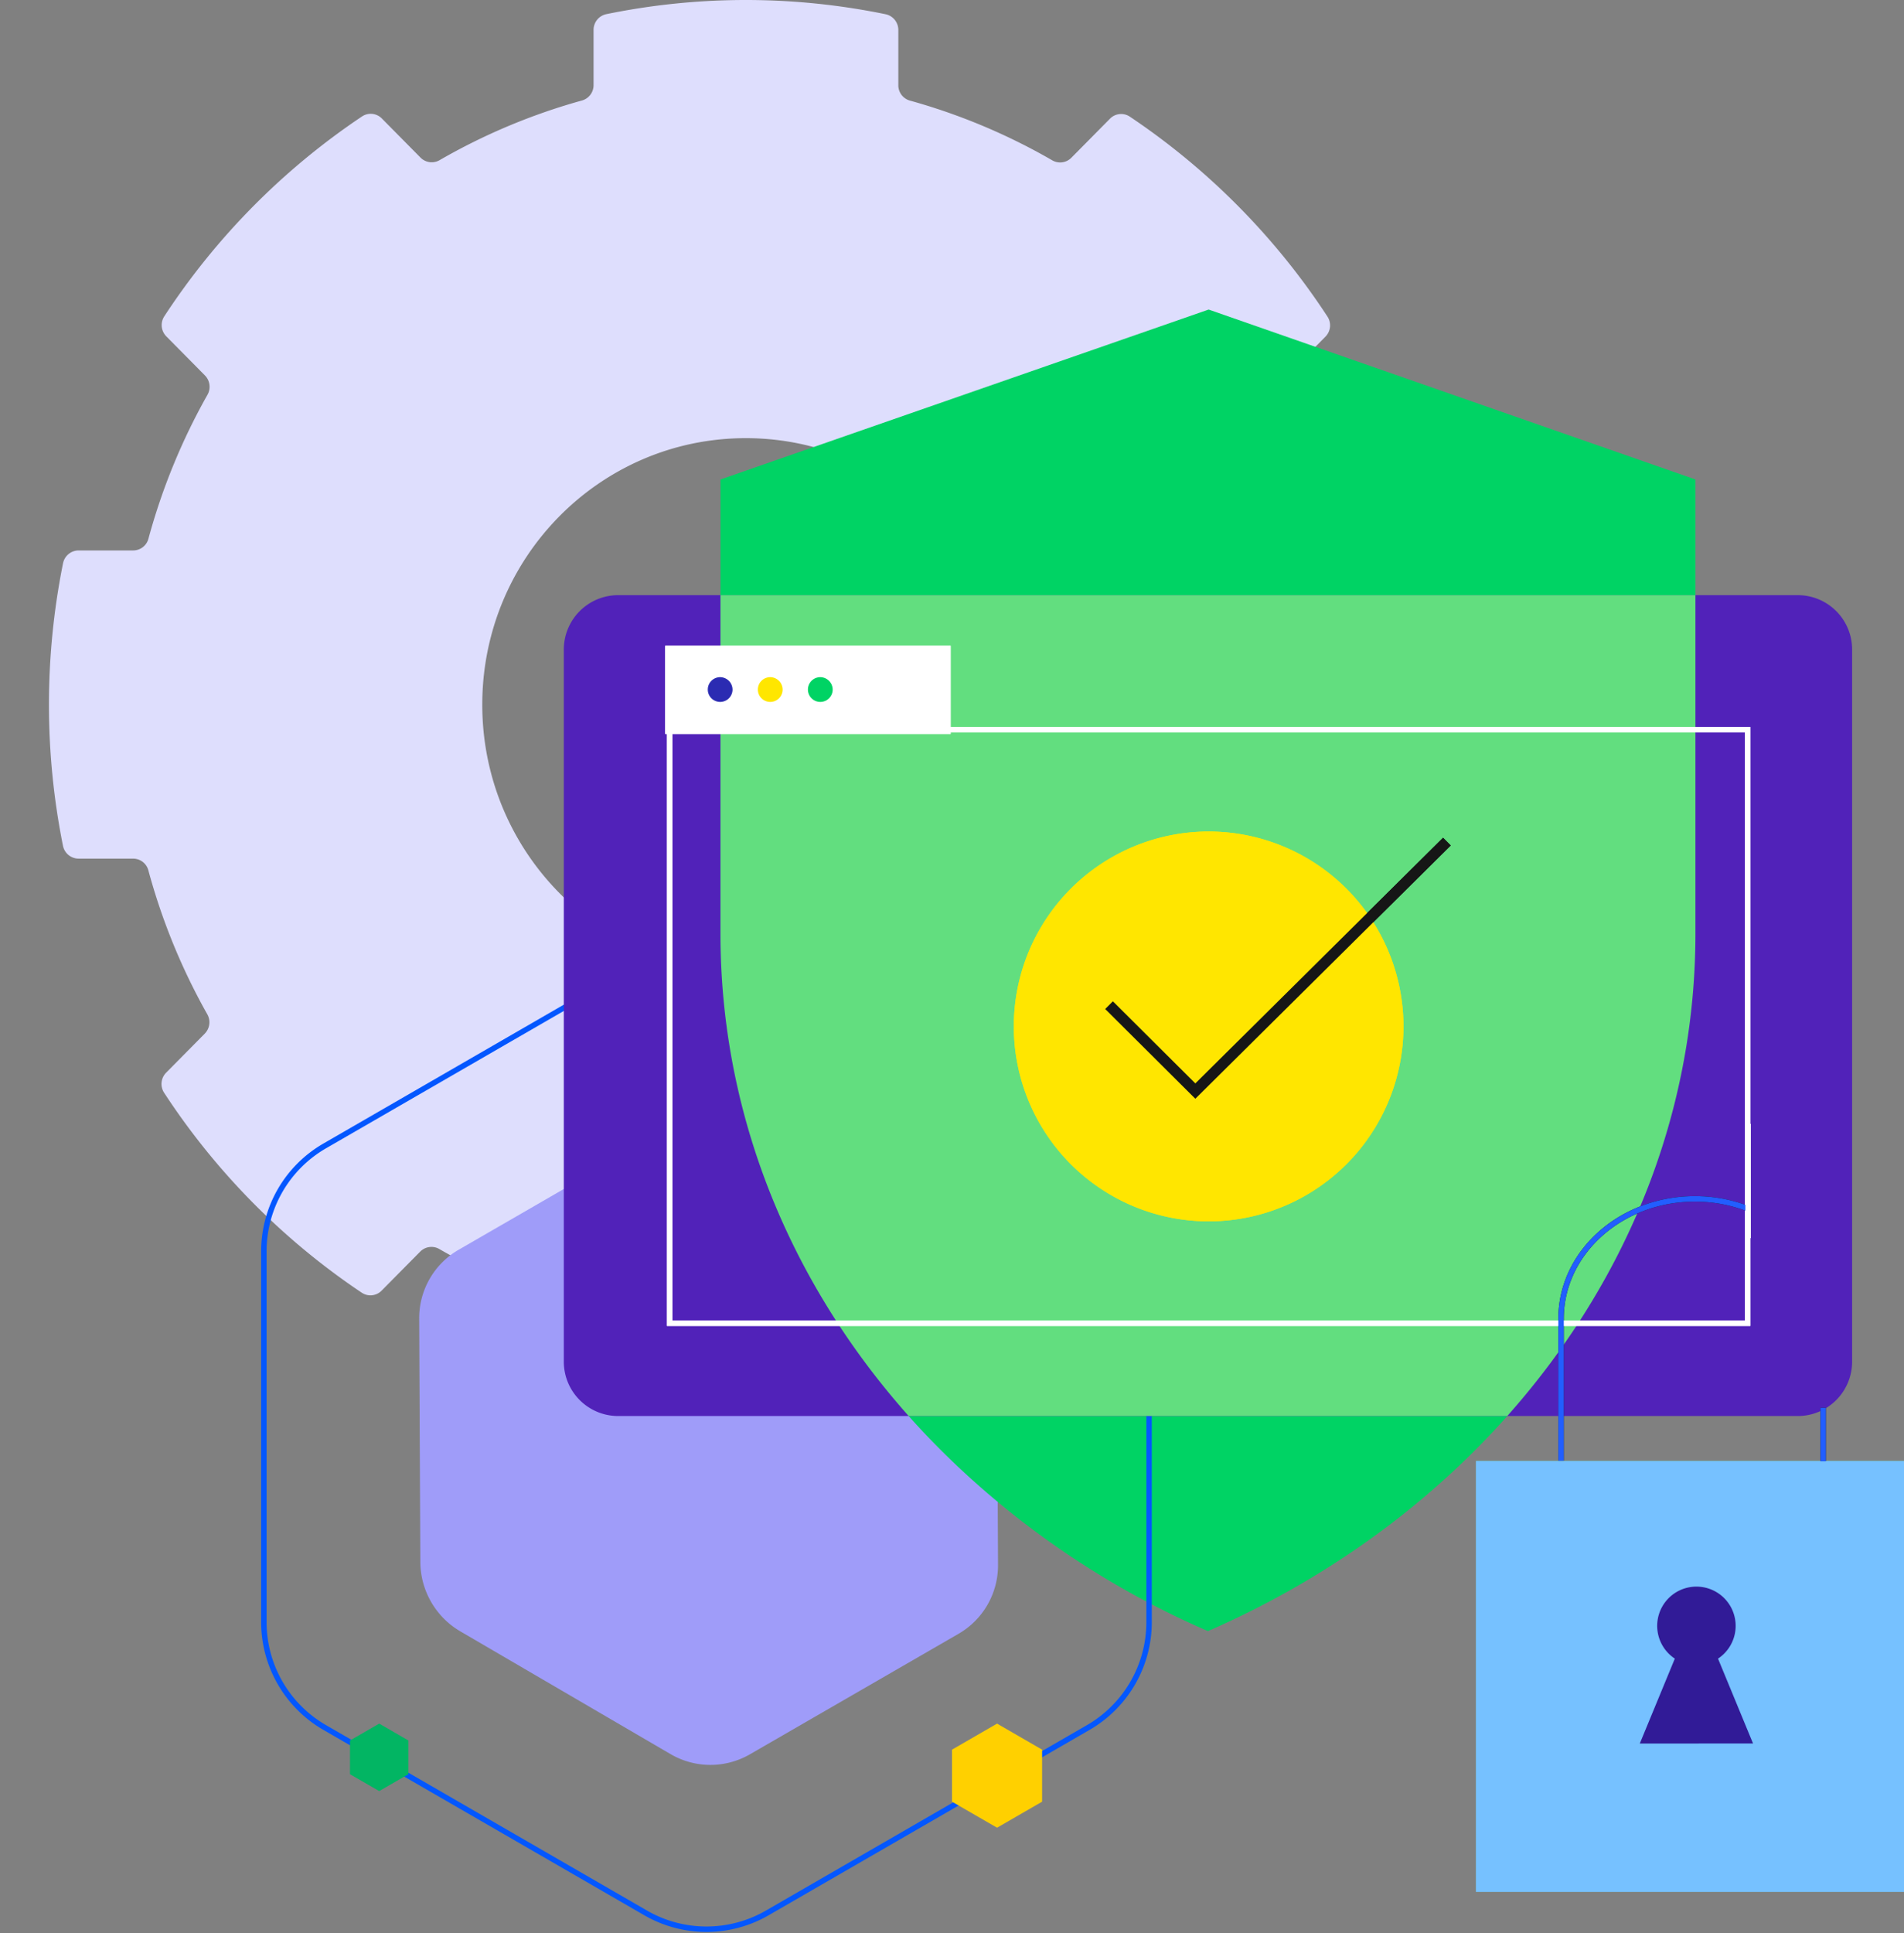 <?xml version="1.0"?>
<svg xmlns="http://www.w3.org/2000/svg" viewBox="0 0 350.001 355.223">
  <rect x="0" y="0" width="350.001" height="355.223" fill="#808080" stroke="none"/>
  <defs>
    <clipPath id="mc952__a">
      <path d="M0 0h349.997v347.634H0z" class="mc952__a" transform="translate(.004)" />
    </clipPath>
    <clipPath id="mc952__b">
      <path d="M0 0h350.001v347.634H0z" class="mc952__a" />
    </clipPath>
    <clipPath id="mc952__c">
      <path d="M113.542 109.357a10 10 0 0 0-9.9 10.082v130.669a9.994 9.994 0 0 0 9.9 10.082h217.024a9.994 9.994 0 0 0 9.9-10.082V119.439a9.994 9.994 0 0 0-9.9-10.082Z" class="mc952__a" />
    </clipPath>
    <style>.mc952__a,.mc952__k,.mc952__o,.mc952__q,.mc952__s{fill:none}.mc952__b{clip-path:url(#mc952__a)}.mc952__e{fill:#00d364}.mc952__g{clip-path:url(#mc952__b)}.mc952__j{fill:#62de7f}.mc952__k{stroke:#fff}.mc952__k,.mc952__o,.mc952__s{stroke-miterlimit:10}.mc952__l{fill:#fff}.mc952__n{fill:#ffe600}.mc952__o,.mc952__q{stroke:#161616}.mc952__p{fill:#2b2bb2}.mc952__q{stroke-width:2px}.mc952__s{stroke:#225eff}</style>
  </defs>
  <g class="mc952__b">
    <path d="M253.621 103.571a2.93 2.93 0 0 0-2.856-2.378h-10.04a2.9 2.9 0 0 1-2.8-2.141A115.086 115.086 0 0 0 227.087 72.6a2.978 2.978 0 0 1 .456-3.559l7.1-7.176a2.951 2.951 0 0 0 .385-3.679 129.5 129.5 0 0 0-36.351-36.76 2.874 2.874 0 0 0-3.64.388l-7.1 7.176a2.9 2.9 0 0 1-3.522.46 112.52 112.52 0 0 0-26.166-10.97 2.917 2.917 0 0 1-2.117-2.83V5.5a2.946 2.946 0 0 0-2.352-2.888 127.623 127.623 0 0 0-51.313-.012 2.946 2.946 0 0 0-2.354 2.886v10.149a2.925 2.925 0 0 1-2.12 2.828A112.438 112.438 0 0 0 71.821 29.42a2.9 2.9 0 0 1-3.522-.463l-7.1-7.18a2.874 2.874 0 0 0-3.64-.388 129.5 129.5 0 0 0-36.365 36.743 2.949 2.949 0 0 0 .383 3.679l7.1 7.18a2.976 2.976 0 0 1 .455 3.559A115.137 115.137 0 0 0 18.281 99a2.9 2.9 0 0 1-2.8 2.141H5.441a2.933 2.933 0 0 0-2.857 2.378 131.71 131.71 0 0 0-.011 51.872 2.93 2.93 0 0 0 2.856 2.378h10.04a2.9 2.9 0 0 1 2.8 2.143 115.031 115.031 0 0 0 10.831 26.45 2.978 2.978 0 0 1-.456 3.559l-7.1 7.178a2.949 2.949 0 0 0-.385 3.677 129.485 129.485 0 0 0 36.351 36.76 2.874 2.874 0 0 0 3.64-.388l7.1-7.176a2.9 2.9 0 0 1 3.522-.46 112.478 112.478 0 0 0 26.167 10.968 2.923 2.923 0 0 1 2.118 2.83v10.147a2.944 2.944 0 0 0 2.352 2.888 127.612 127.612 0 0 0 51.318.011 2.946 2.946 0 0 0 2.354-2.886v-10.147a2.926 2.926 0 0 1 2.12-2.83 112.439 112.439 0 0 0 26.171-10.954 2.9 2.9 0 0 1 3.522.461l7.1 7.18a2.876 2.876 0 0 0 3.64.39A129.482 129.482 0 0 0 235 200.826a2.949 2.949 0 0 0-.383-3.679l-7.1-7.18a2.979 2.979 0 0 1-.455-3.561 114.959 114.959 0 0 0 10.851-26.449 2.9 2.9 0 0 1 2.8-2.141h10.04a2.933 2.933 0 0 0 2.857-2.378 131.724 131.724 0 0 0 .011-51.871M128.1 178.448c-26.756 0-48.447-21.925-48.447-48.969s21.691-48.97 48.447-48.97 48.447 21.925 48.447 48.97-21.691 48.969-48.447 48.969" style="fill:#dedefd" transform="translate(9)" />
    <path d="M24.1 7.236 1.932 45.634A14.521 14.521 0 0 0 2 60.226l22.535 38.608a14.852 14.852 0 0 0 12.741 7.355l44.7.211a14.523 14.523 0 0 0 12.674-7.235l22.168-38.4a14.524 14.524 0 0 0-.069-14.592L94.215 7.566A14.852 14.852 0 0 0 81.474.21L36.772 0A14.522 14.522 0 0 0 24.1 7.236" style="fill:#9f9cf9" transform="rotate(30 -300.256 291.331)" />
    <path d="M132.44 88.1v83.436c0 36.415 15.28 69.641 40.419 94.828a159.1 159.1 0 0 0 49.19 33.345c53.054-23.133 89.615-71.832 89.615-128.173V88.1l-89.488-31.221Zm68.1 122.73 13.307-32.219a14.9 14.9 0 1 1 16.4 0l13.3 32.219Z" class="mc952__e" />
  </g>
  <path d="M179.522 56.926v68.131a22.36 22.36 0 0 1-11.181 19.365l-59 34.067a22.361 22.361 0 0 1-22.361 0l-59-34.067a22.359 22.359 0 0 1-11.181-19.365V56.926a22.361 22.361 0 0 1 11.176-19.364l59-34.067a22.358 22.358 0 0 1 22.361 0l59 34.067a22.36 22.36 0 0 1 11.181 19.365" style="stroke:#0357ff;fill:none" transform="translate(31.706 173.001)" />
  <path d="M113.542 109.357a10 10 0 0 0-9.9 10.082v130.669a9.994 9.994 0 0 0 9.9 10.082h217.023a9.994 9.994 0 0 0 9.9-10.082V119.439a9.994 9.994 0 0 0-9.9-10.082Z" class="mc952__g" style="fill:#5122b9" />
  <path d="M132.438 88.1v83.436c0 36.413 15.282 69.641 40.419 94.828a159.127 159.127 0 0 0 49.191 33.336c53.053-23.133 89.613-71.831 89.613-128.171V88.1Z" class="mc952__j" style="clip-path:url(#mc952__c)" />
  <g class="mc952__g">
    <path d="M123.098 134.065h198.157v109.073H123.098z" class="mc952__k" />
    <path d="M122.283 118.65h52.469v16.213h-52.469z" class="mc952__l" />
  </g>
  <g class="mc952__b">
    <path d="M134.657 126.757a2.275 2.275 0 1 1-2.274-2.332 2.3 2.3 0 0 1 2.274 2.326v.006" style="fill:#2989fc" />
    <path d="M143.864 126.757a2.275 2.275 0 1 1-2.274-2.332 2.3 2.3 0 0 1 2.274 2.326v.006" class="mc952__n" />
    <path d="M153.066 126.757a2.275 2.275 0 1 1-2.274-2.332 2.3 2.3 0 0 1 2.274 2.326v.006M271.31 268.458h78.691v79.175H271.31z" class="mc952__j" />
    <path d="M335.141 258.686v9.829M286.96 268.4v-26.1c0-12.157 11.019-22.008 24.6-22.008a26.993 26.993 0 0 1 9.778 1.808" class="mc952__o" />
    <path d="m301.434 320.366 6.44-15.6a7.211 7.211 0 1 1 7.939 0l6.439 15.594Z" class="mc952__p" />
    <path d="M222.172 152.792a35.811 35.811 0 1 1-35.807 35.815 35.811 35.811 0 0 1 35.807-35.815Z" class="mc952__n" />
    <path d="m265.975 154.642-46.245 45.84-15.864-15.789" class="mc952__q" />
  </g>
  <g class="mc952__g">
    <path d="M123.098 134.065h198.157v109.073H123.098z" class="mc952__k" />
    <path d="M122.283 118.65h52.469v16.213h-52.469z" class="mc952__l" />
  </g>
  <g class="mc952__b">
    <path d="M134.657 126.757a2.275 2.275 0 1 1-2.274-2.332 2.3 2.3 0 0 1 2.274 2.326v.006" class="mc952__p" />
    <path d="M143.864 126.757a2.275 2.275 0 1 1-2.274-2.332 2.3 2.3 0 0 1 2.274 2.326v.006" class="mc952__n" />
    <path d="M153.066 126.757a2.275 2.275 0 1 1-2.274-2.332 2.3 2.3 0 0 1 2.274 2.326v.006" class="mc952__e" />
    <path d="M0 0h78.691v79.175H0Z" style="fill:#76c1ff" transform="translate(271.31 268.458)" />
    <path d="M335.141 258.686v9.829M286.96 268.4v-26.1c0-12.157 11.019-22.008 24.6-22.008a26.993 26.993 0 0 1 9.778 1.808" class="mc952__s" />
    <path d="m301.434 320.366 6.44-15.6a7.211 7.211 0 1 1 7.939 0l6.439 15.594Z" style="fill:#311b97" />
    <path d="M222.172 152.792a35.811 35.811 0 1 1-35.807 35.815 35.811 35.811 0 0 1 35.807-35.815Z" class="mc952__n" />
    <path d="m265.975 154.642-46.245 45.84-15.864-15.789" class="mc952__q" />
    <path d="M0 21V0" style="stroke:#fff;fill:none" transform="translate(321.338 206.5)" />
  </g>
  <path d="M0 31.585v9.561l8.28 4.781 8.28-4.781v-9.561L8.28 26.8Z" style="fill:#ffd000" transform="translate(175.002 289.906)" />
  <path d="M0 29.9v6.2l5.369 3.1 5.369-3.1v-6.2l-5.369-3.1Z" style="fill:#02b563" transform="translate(64.336 289.907)" />
</svg>